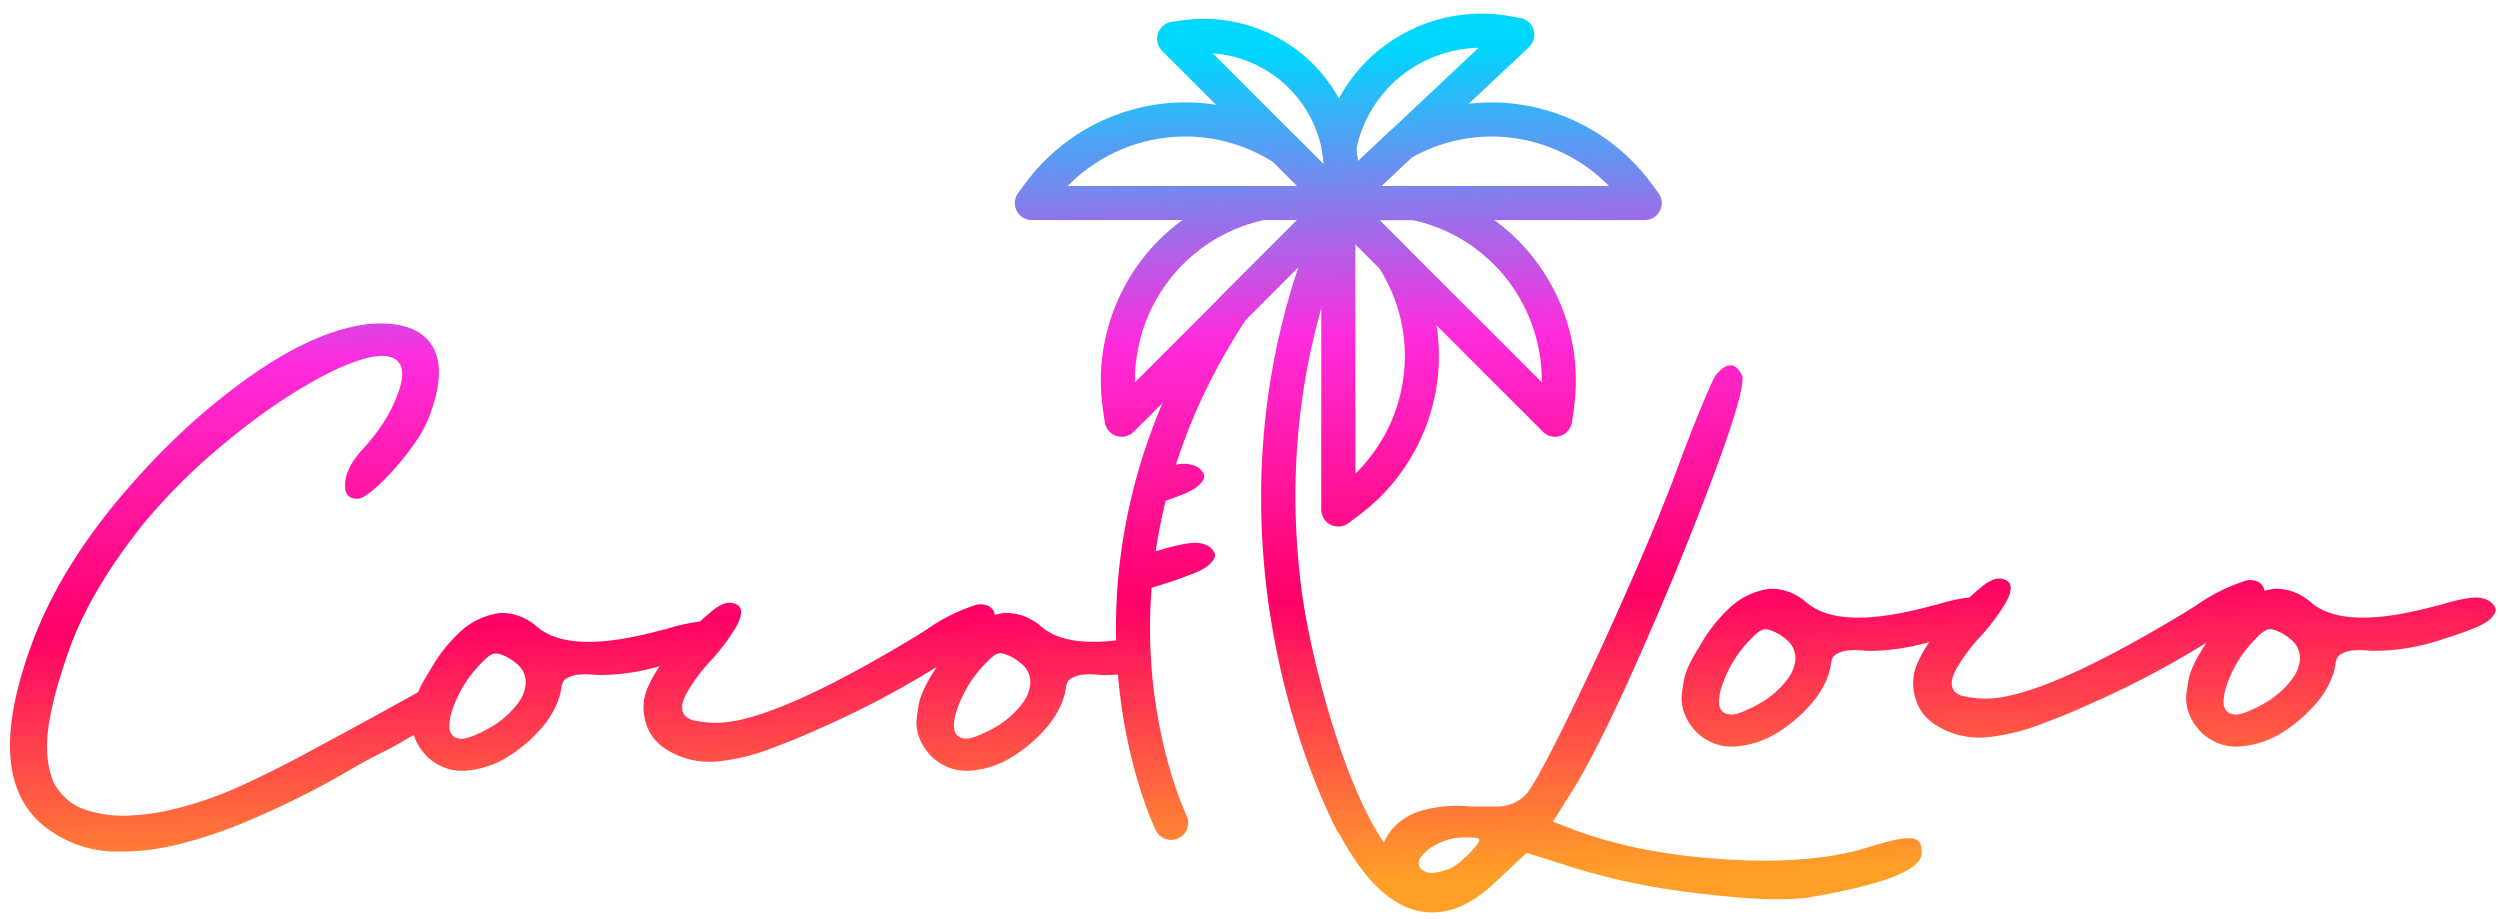<svg xmlns="http://www.w3.org/2000/svg" fill="none" viewBox="0 0 166 61">
  <path fill="url(#a)" d="M28.507 46.393a5.62 5.62 0 0 1 .03-.85 475.123 475.123 0 0 0-3.544 1.95 558.12 558.12 0 0 1-4.692 2.54 71.545 71.545 0 0 1-4.46 2.217 24.382 24.382 0 0 1-4.743 1.577c-.82.188-1.717.298-2.692.333h-.308a7.552 7.552 0 0 1-2.539-.436c-.82-.29-1.479-.862-1.975-1.717-.308-.701-.461-1.529-.461-2.486 0-1.436.468-3.507 1.41-6.216.94-2.71 2.625-5.574 5.051-8.6a40.345 40.345 0 0 1 4.935-4.947c1.82-1.539 3.602-2.837 5.344-3.897 1.742-1.06 3.23-1.752 4.461-2.075a4.21 4.21 0 0 1 1.05-.153c.632 0 1.05.23 1.256.692.05.152.078.325.078.513 0 .53-.226 1.268-.68 2.218-.453.948-1.157 1.935-2.115 2.96-.631.735-.965 1.437-1 2.103v.153c0 .564.273.847.82.847.29 0 .76-.303 1.41-.91a17.778 17.778 0 0 0 1.898-2.102c.614-.795 1.06-1.51 1.333-2.14.514-1.249.77-2.324.77-3.232 0-.699-.153-1.298-.461-1.794-.614-.975-1.76-1.461-3.434-1.461-.29 0-.589.017-.897.05-2.394.308-5.07 1.529-8.036 3.667-2.965 2.135-5.737 4.737-8.318 7.805-2.582 3.067-4.477 6.148-5.692 9.24C1.213 45.08.664 47.498.664 49.496c0 2.65.957 4.579 2.87 5.792a7.652 7.652 0 0 0 4.075 1.256h.486c1.316 0 2.68-.188 4.088-.564a31.276 31.276 0 0 0 4.013-1.359 59.612 59.612 0 0 0 6.845-3.383 44.55 44.55 0 0 1 2.025-1.128 19.44 19.44 0 0 0 1.692-.897c.672-.381 1.35-.752 2.027-1.128a7.716 7.716 0 0 1-.278-1.692Z"/>
  <path fill="url(#b)" d="M43.806 41.871c.153-.035.324-.077.514-.127.53-.17 1.103-.309 1.717-.411.188-.035.369-.05.539-.05.358 0 .674.085.947.255.256.206.384.401.384.59 0 .137-.11.32-.333.55-.224.231-.632.462-1.231.692-.6.23-1.085.406-1.461.527-.103.035-.188.06-.256.077-1.624.564-3.23.848-4.82.848-.138 0-.273-.008-.41-.026l-.437-.025c-.153 0-.34.01-.564.026a1.855 1.855 0 0 0-.692.205c-.17.085-.28.188-.333.308-.05.12-.085.256-.103.411a5.31 5.31 0 0 0-.05.281c-.223.872-.659 1.672-1.308 2.396a9.744 9.744 0 0 1-2.075 1.782 6.105 6.105 0 0 1-2.742.975 3.357 3.357 0 0 1-.436.025c-.82 0-1.572-.298-2.256-.897-.702-.717-1.05-1.496-1.05-2.334 0-.17.05-.556.152-1.152.103-.6.454-1.359 1.05-2.281a10.296 10.296 0 0 1 1.923-2.487 4.815 4.815 0 0 1 2.77-1.333c.904 0 1.709.308 2.408.922.787.667 1.93 1 3.436 1 1.301-.002 2.873-.25 4.717-.747Zm-10.945 6.256c.223-.153.436-.315.642-.486.34-.29.654-.629.935-1.012.28-.384.438-.807.473-1.269 0-.563-.23-1.017-.692-1.358a3.01 3.01 0 0 0-1.102-.589.72.72 0 0 0-.18-.025c-.154 0-.311.06-.474.18a2.9 2.9 0 0 0-.449.411l-.078.078a8.012 8.012 0 0 0-1.922 3.153c-.103.29-.163.614-.18.975v.05c0 .341.137.59.41.745.138.05.284.077.437.077.102 0 .253-.03.448-.09.196-.06.414-.15.654-.268a.802.802 0 0 1 .128-.05c.326-.163.644-.334.95-.522Z"/>
  <path fill="url(#c)" d="M44.064 49.639a3.008 3.008 0 0 1-1.025-1.23 3.616 3.616 0 0 1-.309-1.437c0-.41.078-.812.231-1.206a8.109 8.109 0 0 1 1.461-2.305 20.21 20.21 0 0 1 2.59-2.667.395.395 0 0 0 .102-.078 3.23 3.23 0 0 1 .704-.514c.231-.12.431-.18.602-.18.135 0 .273.025.411.078.238.102.363.26.37.473.008.213-.034.431-.127.654a3.43 3.43 0 0 1-.296.564 13.414 13.414 0 0 1-1.511 2 12.136 12.136 0 0 0-1.642 2.179 3.981 3.981 0 0 0-.243.526c-.06.163-.09.31-.09.448 0 .086.01.171.025.256.053.188.15.333.296.436.145.103.31.17.499.206a6.82 6.82 0 0 0 1.436.153c2.511 0 6.947-1.923 13.303-5.767.188-.12.394-.249.614-.384a12.095 12.095 0 0 1 3.384-1.692 1.26 1.26 0 0 1 .256-.025c.188 0 .358.035.514.103a.79.79 0 0 1 .436.589v.078c0 .255-.086.486-.256.691a3.988 3.988 0 0 1-.614.59c-.085.05-.153.102-.206.152a22.375 22.375 0 0 1-2.691 1.898 61.112 61.112 0 0 1-7.768 4.1c-.957.444-1.922.847-2.897 1.206a14.321 14.321 0 0 1-3.947 1.025 5.785 5.785 0 0 1-.54.025 5.341 5.341 0 0 1-3.072-.945Z"/>
  <path fill="url(#d)" d="M75.444 42.719a4.504 4.504 0 0 1 .002-.411c-1.065.205-2.017.31-2.855.31-1.503 0-2.649-.333-3.436-1-.702-.614-1.504-.922-2.409-.922a4.814 4.814 0 0 0-2.769 1.333 10.236 10.236 0 0 0-1.922 2.487c-.6.922-.948 1.684-1.05 2.28-.103.6-.153.983-.153 1.154 0 .837.35 1.614 1.05 2.333.684.599 1.436.897 2.255.897.153 0 .299-.007.437-.025a6.075 6.075 0 0 0 2.742-.975 9.739 9.739 0 0 0 2.075-1.782c.649-.727 1.085-1.526 1.308-2.396l.05-.28c.018-.154.05-.291.103-.412.05-.12.163-.223.333-.308.239-.12.47-.188.692-.206.223-.017.411-.025.564-.025l.436.026c.138.017.273.025.411.025.842 0 1.69-.083 2.542-.241a5.717 5.717 0 0 1-.406-1.862Zm-7.502 3.907a5.93 5.93 0 0 1-.935 1.013c-.205.17-.418.333-.641.486a10.82 10.82 0 0 1-.948.514 1.56 1.56 0 0 0-.128.05c-.24.12-.456.21-.654.268-.195.06-.346.09-.448.09a1.23 1.23 0 0 1-.437-.077c-.273-.153-.41-.401-.41-.745v-.05a3.4 3.4 0 0 1 .18-.975 8.013 8.013 0 0 1 1.922-3.153l.078-.078c.138-.153.286-.29.449-.41a.795.795 0 0 1 .473-.181c.05 0 .11.01.18.025.412.12.778.316 1.103.589.462.34.692.794.692 1.358a2.448 2.448 0 0 1-.476 1.276Z"/>
  <path fill="url(#e)" d="M80.297 36.297a1.752 1.752 0 0 0-.947-.255c-.17 0-.351.017-.54.05a12.13 12.13 0 0 0-1.716.41c-.188.05-.358.096-.514.128-.707.191-1.373.344-2 .462.085.42.128.842.128 1.24 0 .339-.038.71-.105 1.093.927-.138 1.86-.366 2.797-.692a3.6 3.6 0 0 0 .255-.077c.376-.12.863-.296 1.462-.527.599-.23 1.007-.46 1.23-.691.223-.231.334-.414.334-.552 0-.188-.128-.383-.384-.589Z"/>
  <path fill="url(#f)" d="M79.576 31.054a1.753 1.753 0 0 0-.947-.256c-.17 0-.351.018-.54.05a12.15 12.15 0 0 0-1.623.384 7.093 7.093 0 0 1-.314 2.429c.176-.056.351-.11.53-.173a4.09 4.09 0 0 0 .255-.078c.376-.12.862-.296 1.461-.526.6-.23 1.008-.462 1.23-.692.224-.23.334-.414.334-.552-.002-.183-.13-.38-.386-.586Z"/>
  <path fill="url(#g)" d="M123.582 56.401c1.128-.358 1.982-.589 2.564-.692a4.27 4.27 0 0 1 .614-.05c.255 0 .461.06.614.18.153.12.23.384.23.795 0 1.128-2.538 2.12-7.614 2.973-.599.067-1.273.102-2.025.102-1.401 0-3.359-.158-5.87-.473a45.461 45.461 0 0 1-7.306-1.527l-3.409-1.078-.23.206a26.295 26.295 0 0 0-.948.897l-.205.18a12.977 12.977 0 0 1-2.206 1.718 5.478 5.478 0 0 1-2.639.847 3.784 3.784 0 0 1-2.256-.782 3.144 3.144 0 0 1-1.23-2.013 4.986 4.986 0 0 1-.025-.514c0-.699.225-1.353.679-1.96.454-.606 1.098-1.055 1.935-1.346a8.794 8.794 0 0 1 2.461-.358 8.9 8.9 0 0 1 .922.05h1.717c.837 0 1.529-.308 2.075-.922.514-.717 1.389-2.336 2.627-4.857a232.167 232.167 0 0 0 3.857-8.294c1.334-3.008 2.419-5.614 3.256-7.817a120.217 120.217 0 0 1 1.742-4.512c.529-1.28.872-2.032 1.025-2.256.359-.426.674-.641.948-.641.323 0 .599.248.819.744v.153c0 .855-.666 3.06-2 6.614A224.093 224.093 0 0 1 109 43.253c-1.802 4.1-3.304 7.135-4.499 9.1l-1.384 2.206 1.461.564c2.82 1.042 6.076 1.684 9.768 1.922a40.21 40.21 0 0 0 2.794.103c2.484-.005 4.63-.25 6.442-.747Zm-25.966.205c.41-.426.614-.699.614-.82a.325.325 0 0 0-.038-.102c-.025-.05-.356-.078-.987-.078a3.8 3.8 0 0 0-1.552.334c-.504.223-.892.486-1.165.794-.188.206-.28.401-.28.59a.52.52 0 0 0 .077.28c.188.24.461.358.82.358.187 0 .503-.067.947-.205.443-.135.965-.519 1.564-1.15Z"/>
  <path fill="url(#h)" d="M128.113 40.265c.153-.035.323-.078.514-.128a12.14 12.14 0 0 1 1.717-.41 2.93 2.93 0 0 1 .539-.05c.358 0 .674.084.947.255.256.205.383.4.383.589 0 .138-.11.32-.333.551-.223.23-.631.461-1.231.692a28.11 28.11 0 0 1-1.461.526c-.102.035-.188.06-.255.078-1.625.564-3.231.847-4.82.847-.138 0-.273-.008-.411-.025l-.436-.025c-.153 0-.341.01-.564.025a1.856 1.856 0 0 0-.692.206c-.17.085-.281.188-.333.308a1.48 1.48 0 0 0-.103.41 4.9 4.9 0 0 0-.05.282c-.223.872-.659 1.671-1.309 2.396a9.721 9.721 0 0 1-2.075 1.782 6.104 6.104 0 0 1-2.742.975c-.138.017-.28.025-.436.025-.819 0-1.571-.299-2.256-.898-.701-.716-1.05-1.496-1.05-2.333 0-.17.05-.556.153-1.153.103-.599.454-1.358 1.05-2.28a10.306 10.306 0 0 1 1.923-2.487 4.813 4.813 0 0 1 2.769-1.333c.905 0 1.71.308 2.409.922.787.667 1.93 1 3.436 1 1.298-.005 2.872-.253 4.717-.747Zm-10.945 6.253c.223-.153.436-.315.641-.486.341-.29.655-.629.935-1.012a2.42 2.42 0 0 0 .474-1.269c0-.563-.231-1.017-.692-1.358a3.012 3.012 0 0 0-1.103-.589.71.71 0 0 0-.18-.025c-.153 0-.311.06-.474.18a2.85 2.85 0 0 0-.448.411l-.078.078a8.003 8.003 0 0 0-1.922 3.153c-.103.29-.163.614-.181.975v.05c0 .341.138.59.411.745.138.05.283.077.436.077.103 0 .253-.03.449-.09.195-.06.413-.15.654-.268a.796.796 0 0 1 .128-.05c.326-.163.641-.334.95-.522Z"/>
  <path fill="url(#i)" d="M128.369 48.032a3.014 3.014 0 0 1-1.026-1.23 3.623 3.623 0 0 1-.308-1.437 3.3 3.3 0 0 1 .231-1.205 8.101 8.101 0 0 1 1.461-2.306 20.198 20.198 0 0 1 2.589-2.667.396.396 0 0 0 .103-.078c.238-.223.473-.393.704-.513.231-.12.431-.18.602-.18.135 0 .273.024.411.077.238.103.363.26.371.474.007.213-.035.43-.128.654a3.397 3.397 0 0 1-.296.564 13.437 13.437 0 0 1-1.511 2 12.133 12.133 0 0 0-1.642 2.178 3.917 3.917 0 0 0-.243.526 1.3 1.3 0 0 0-.09.449c0 .085.01.17.025.255.052.188.15.334.295.437.146.102.311.17.499.205.479.103.958.153 1.436.153 2.512 0 6.948-1.922 13.304-5.767.188-.12.394-.248.614-.384a12.088 12.088 0 0 1 3.384-1.691 1.282 1.282 0 0 1 .769.077.79.79 0 0 1 .436.59v.077c0 .256-.085.486-.255.692a4.02 4.02 0 0 1-.614.589 1.07 1.07 0 0 0-.206.153 22.392 22.392 0 0 1-2.692 1.897 61.076 61.076 0 0 1-7.767 4.1c-.957.444-1.922.848-2.897 1.206a14.327 14.327 0 0 1-3.948 1.025 5.78 5.78 0 0 1-.539.025 5.376 5.376 0 0 1-3.072-.945Z"/>
  <path fill="url(#j)" d="M161.615 40.265c.153-.035.323-.078.514-.128a12.14 12.14 0 0 1 1.717-.41 2.93 2.93 0 0 1 .539-.05c.358 0 .674.084.947.255.256.205.383.4.383.589 0 .138-.11.32-.333.551-.223.23-.632.461-1.231.692a28.11 28.11 0 0 1-1.461.526 4.09 4.09 0 0 1-.255.078c-1.625.564-3.231.847-4.82.847-.138 0-.273-.008-.411-.025l-.436-.025c-.153 0-.341.01-.564.025a1.856 1.856 0 0 0-.692.206c-.17.085-.281.188-.333.308a1.48 1.48 0 0 0-.103.41 4.9 4.9 0 0 0-.05.282c-.223.872-.659 1.671-1.309 2.396a9.721 9.721 0 0 1-2.075 1.782 6.104 6.104 0 0 1-2.742.975c-.138.017-.28.025-.436.025-.819 0-1.571-.299-2.256-.898-.701-.716-1.05-1.496-1.05-2.333 0-.17.05-.556.153-1.153.103-.599.454-1.358 1.05-2.28a10.306 10.306 0 0 1 1.923-2.487 4.813 4.813 0 0 1 2.769-1.333c.905 0 1.71.308 2.409.922.787.667 1.93 1 3.436 1 1.301-.005 2.872-.253 4.717-.747Zm-10.945 6.253c.223-.153.436-.315.641-.486.341-.29.654-.629.935-1.012a2.42 2.42 0 0 0 .474-1.269c0-.563-.231-1.017-.692-1.358a3.012 3.012 0 0 0-1.103-.589.71.71 0 0 0-.18-.025c-.153 0-.311.06-.474.18a2.85 2.85 0 0 0-.448.411l-.078.078a8.017 8.017 0 0 0-1.923 3.153c-.102.29-.162.614-.18.975v.05c0 .341.138.59.411.745.138.05.283.077.436.077.103 0 .253-.03.449-.09.195-.06.413-.15.654-.268a.796.796 0 0 1 .128-.05c.326-.163.644-.334.95-.522Z"/>
  <path fill="url(#k)" d="M89.792 55.77c-.401 0-.79-.214-.995-.59-.11-.203-2.715-5.032-4.153-12.59-1.166-6.117-1.712-15.097 1.576-24.865l-3.466 3.467c-5.925 8.985-6.702 17.434-6.304 22.948.434 6.023 2.316 9.963 2.334 10.003a1.131 1.131 0 0 1-2.035.99c-.086-.173-2.068-4.296-2.55-10.725-.44-5.91.367-14.97 6.73-24.562.043-.063.09-.12.143-.176l6.993-6.993a1.131 1.131 0 0 1 1.932.8v.574c0 .158-.032.316-.097.459-9.174 20.632.781 39.395.884 39.58a1.131 1.131 0 0 1-.453 1.534c-.17.1-.356.145-.54.145Z"/>
  <path fill="url(#l)" d="M103.255 29.001a1.13 1.13 0 0 1-.8-.33L88.066 14.28a1.131 1.131 0 0 1 .8-1.932h5.055c.078 0 .153.008.23.023a13.13 13.13 0 0 1 6.635 3.579 13.225 13.225 0 0 1 3.722 11.163l-.13.915a1.132 1.132 0 0 1-1.123.972ZM91.6 14.612l10.775 10.775a10.95 10.95 0 0 0-3.188-7.835 10.84 10.84 0 0 0-5.381-2.937H91.6v-.003Z"/>
  <path fill="url(#m)" d="M109.214 14.612h-20.35a1.132 1.132 0 0 1-.777-1.955l4.17-3.92a1.12 1.12 0 0 1 .209-.155A13.162 13.162 0 0 1 99.038 6.8a13.22 13.22 0 0 1 10.524 5.263l.554.74c.258.343.298.802.108 1.185a1.127 1.127 0 0 1-1.01.624ZM91.722 12.35h15.113a10.954 10.954 0 0 0-7.795-3.286 10.89 10.89 0 0 0-5.326 1.414l-1.992 1.872Z"/>
  <path fill="url(#n)" d="M88.866 14.612a1.134 1.134 0 0 1-1.12-1.293l.1-.694a7.999 7.999 0 0 0-.055-2.524 1.104 1.104 0 0 1 .002-.406 10.701 10.701 0 0 1 3.193-5.868 10.818 10.818 0 0 1 9.229-2.762l.729.128a1.133 1.133 0 0 1 .582 1.937L89.643 14.302a1.12 1.12 0 0 1-.777.311Zm1.19-4.69c.043.267.073.532.096.798l8.025-7.547a8.574 8.574 0 0 0-5.642 2.304 8.448 8.448 0 0 0-2.478 4.446Z"/>
  <path fill="url(#o)" d="M88.865 14.612H68.516a1.133 1.133 0 0 1-.905-1.812l.554-.739A13.218 13.218 0 0 1 78.69 6.798c2.571 0 5.067.747 7.22 2.16.066.043.126.09.178.145l3.575 3.575c.323.323.42.81.245 1.233a1.12 1.12 0 0 1-1.043.701ZM70.897 12.35h15.236l-1.558-1.559a10.864 10.864 0 0 0-5.883-1.727 10.95 10.95 0 0 0-7.795 3.286Z"/>
  <path fill="url(#p)" d="M88.867 14.612c-.296 0-.584-.115-.8-.33L77.16 3.373a1.132 1.132 0 0 1 .64-1.92l.694-.1a10.291 10.291 0 0 1 8.694 2.897 10.296 10.296 0 0 1 2.898 8.694l-.1.695a1.137 1.137 0 0 1-1.118.972ZM80.523 3.537l7.379 7.378a8.019 8.019 0 0 0-2.316-5.062 8.019 8.019 0 0 0-5.063-2.316Z"/>
  <path fill="url(#q)" d="M88.865 34.962a1.132 1.132 0 0 1-1.133-1.133v-20.35a1.13 1.13 0 0 1 1.933-.8l3.574 3.575c.055.055.103.115.145.178a13.121 13.121 0 0 1 2.16 7.22c0 4.119-1.967 8.054-5.263 10.525l-.739.554c-.195.155-.436.23-.677.23Zm1.133-18.748V31.45a10.955 10.955 0 0 0 3.286-7.795c0-2.09-.597-4.123-1.727-5.882l-1.559-1.56Z"/>
  <path fill="url(#r)" d="M74.476 29.001a1.13 1.13 0 0 1-1.12-.973l-.13-.914c-.582-4.078.81-8.25 3.722-11.163a13.138 13.138 0 0 1 6.634-3.58c.075-.014.153-.022.23-.022h5.056a1.13 1.13 0 0 1 .8 1.932l-14.39 14.39c-.215.215-.506.33-.802.33Zm9.454-14.389a10.877 10.877 0 0 0-5.38 2.938 10.954 10.954 0 0 0-3.189 7.835L86.136 14.61H83.93v.002Z"/>
  <path fill="url(#s)" d="M95.108 60.584c-.294 0-.587-.03-.88-.09-6.687-1.364-9.705-18.668-10.026-20.638a1.131 1.131 0 1 1 2.236-.363c1.12 6.842 4.351 17.99 8.243 18.785 1.933.391 3.96-2.09 5.324-4.243a1.129 1.129 0 0 1 1.561-.351 1.13 1.13 0 0 1 .351 1.561c-2.248 3.547-4.534 5.339-6.81 5.339Z"/>
  <defs>
    <linearGradient id="a" x1="13.986" x2="15.545" y1="3.619" y2="60.43" gradientUnits="userSpaceOnUse">
      <stop offset=".031" stop-color="#00D7FF"/>
      <stop offset=".366" stop-color="#FF2BDC"/>
      <stop offset=".673" stop-color="#F06"/>
      <stop offset="1" stop-color="#FF9F28"/>
    </linearGradient>
    <linearGradient id="b" x1="36.475" x2="38.035" y1="3.001" y2="59.812" gradientUnits="userSpaceOnUse">
      <stop offset=".031" stop-color="#00D7FF"/>
      <stop offset=".366" stop-color="#FF2BDC"/>
      <stop offset=".673" stop-color="#F06"/>
      <stop offset="1" stop-color="#FF9F28"/>
    </linearGradient>
    <linearGradient id="c" x1="53.258" x2="54.817" y1="2.541" y2="59.352" gradientUnits="userSpaceOnUse">
      <stop offset=".031" stop-color="#00D7FF"/>
      <stop offset=".366" stop-color="#FF2BDC"/>
      <stop offset=".673" stop-color="#F06"/>
      <stop offset="1" stop-color="#FF9F28"/>
    </linearGradient>
    <linearGradient id="d" x1="67.141" x2="68.701" y1="2.16" y2="58.971" gradientUnits="userSpaceOnUse">
      <stop offset=".031" stop-color="#00D7FF"/>
      <stop offset=".366" stop-color="#FF2BDC"/>
      <stop offset=".673" stop-color="#F06"/>
      <stop offset="1" stop-color="#FF9F28"/>
    </linearGradient>
    <linearGradient id="e" x1="76.647" x2="78.206" y1="1.898" y2="58.709" gradientUnits="userSpaceOnUse">
      <stop offset=".031" stop-color="#00D7FF"/>
      <stop offset=".366" stop-color="#FF2BDC"/>
      <stop offset=".673" stop-color="#F06"/>
      <stop offset="1" stop-color="#FF9F28"/>
    </linearGradient>
    <linearGradient id="f" x1="77.211" x2="78.771" y1="1.883" y2="58.694" gradientUnits="userSpaceOnUse">
      <stop offset=".031" stop-color="#00D7FF"/>
      <stop offset=".366" stop-color="#FF2BDC"/>
      <stop offset=".673" stop-color="#F06"/>
      <stop offset="1" stop-color="#FF9F28"/>
    </linearGradient>
    <linearGradient id="g" x1="108.09" x2="109.65" y1="1.036" y2="57.846" gradientUnits="userSpaceOnUse">
      <stop offset=".031" stop-color="#00D7FF"/>
      <stop offset=".366" stop-color="#FF2BDC"/>
      <stop offset=".673" stop-color="#F06"/>
      <stop offset="1" stop-color="#FF9F28"/>
    </linearGradient>
    <linearGradient id="h" x1="120.762" x2="122.321" y1=".688" y2="57.499" gradientUnits="userSpaceOnUse">
      <stop offset=".031" stop-color="#00D7FF"/>
      <stop offset=".366" stop-color="#FF2BDC"/>
      <stop offset=".673" stop-color="#F06"/>
      <stop offset="1" stop-color="#FF9F28"/>
    </linearGradient>
    <linearGradient id="i" x1="137.545" x2="139.104" y1=".227" y2="57.038" gradientUnits="userSpaceOnUse">
      <stop offset=".031" stop-color="#00D7FF"/>
      <stop offset=".366" stop-color="#FF2BDC"/>
      <stop offset=".673" stop-color="#F06"/>
      <stop offset="1" stop-color="#FF9F28"/>
    </linearGradient>
    <linearGradient id="j" x1="154.239" x2="155.799" y1="-.231" y2="56.58" gradientUnits="userSpaceOnUse">
      <stop offset=".031" stop-color="#00D7FF"/>
      <stop offset=".366" stop-color="#FF2BDC"/>
      <stop offset=".673" stop-color="#F06"/>
      <stop offset="1" stop-color="#FF9F28"/>
    </linearGradient>
    <linearGradient id="k" x1="81.333" x2="82.892" y1="1.77" y2="58.581" gradientUnits="userSpaceOnUse">
      <stop offset=".031" stop-color="#00D7FF"/>
      <stop offset=".366" stop-color="#FF2BDC"/>
      <stop offset=".673" stop-color="#F06"/>
      <stop offset="1" stop-color="#FF9F28"/>
    </linearGradient>
    <linearGradient id="l" x1="95.694" x2="97.254" y1="1.376" y2="58.187" gradientUnits="userSpaceOnUse">
      <stop offset=".031" stop-color="#00D7FF"/>
      <stop offset=".366" stop-color="#FF2BDC"/>
      <stop offset=".673" stop-color="#F06"/>
      <stop offset="1" stop-color="#FF9F28"/>
    </linearGradient>
    <linearGradient id="m" x1="98.705" x2="100.265" y1="1.293" y2="58.104" gradientUnits="userSpaceOnUse">
      <stop offset=".031" stop-color="#00D7FF"/>
      <stop offset=".366" stop-color="#FF2BDC"/>
      <stop offset=".673" stop-color="#F06"/>
      <stop offset="1" stop-color="#FF9F28"/>
    </linearGradient>
    <linearGradient id="n" x1="94.63" x2="96.19" y1="1.405" y2="58.216" gradientUnits="userSpaceOnUse">
      <stop offset=".031" stop-color="#00D7FF"/>
      <stop offset=".366" stop-color="#FF2BDC"/>
      <stop offset=".673" stop-color="#F06"/>
      <stop offset="1" stop-color="#FF9F28"/>
    </linearGradient>
    <linearGradient id="o" x1="78.373" x2="79.932" y1="1.851" y2="58.662" gradientUnits="userSpaceOnUse">
      <stop offset=".031" stop-color="#00D7FF"/>
      <stop offset=".366" stop-color="#FF2BDC"/>
      <stop offset=".673" stop-color="#F06"/>
      <stop offset="1" stop-color="#FF9F28"/>
    </linearGradient>
    <linearGradient id="p" x1="83.363" x2="84.923" y1="1.714" y2="58.525" gradientUnits="userSpaceOnUse">
      <stop offset=".031" stop-color="#00D7FF"/>
      <stop offset=".366" stop-color="#FF2BDC"/>
      <stop offset=".673" stop-color="#F06"/>
      <stop offset="1" stop-color="#FF9F28"/>
    </linearGradient>
    <linearGradient id="q" x1="90.896" x2="92.455" y1="1.507" y2="58.318" gradientUnits="userSpaceOnUse">
      <stop offset=".031" stop-color="#00D7FF"/>
      <stop offset=".366" stop-color="#FF2BDC"/>
      <stop offset=".673" stop-color="#F06"/>
      <stop offset="1" stop-color="#FF9F28"/>
    </linearGradient>
    <linearGradient id="r" x1="81.062" x2="82.621" y1="1.777" y2="58.588" gradientUnits="userSpaceOnUse">
      <stop offset=".031" stop-color="#00D7FF"/>
      <stop offset=".366" stop-color="#FF2BDC"/>
      <stop offset=".673" stop-color="#F06"/>
      <stop offset="1" stop-color="#FF9F28"/>
    </linearGradient>
    <linearGradient id="s" x1="91.885" x2="93.444" y1="1.48" y2="58.291" gradientUnits="userSpaceOnUse">
      <stop offset=".031" stop-color="#00D7FF"/>
      <stop offset=".366" stop-color="#FF2BDC"/>
      <stop offset=".673" stop-color="#F06"/>
      <stop offset="1" stop-color="#FF9F28"/>
    </linearGradient>
  </defs>
</svg>
